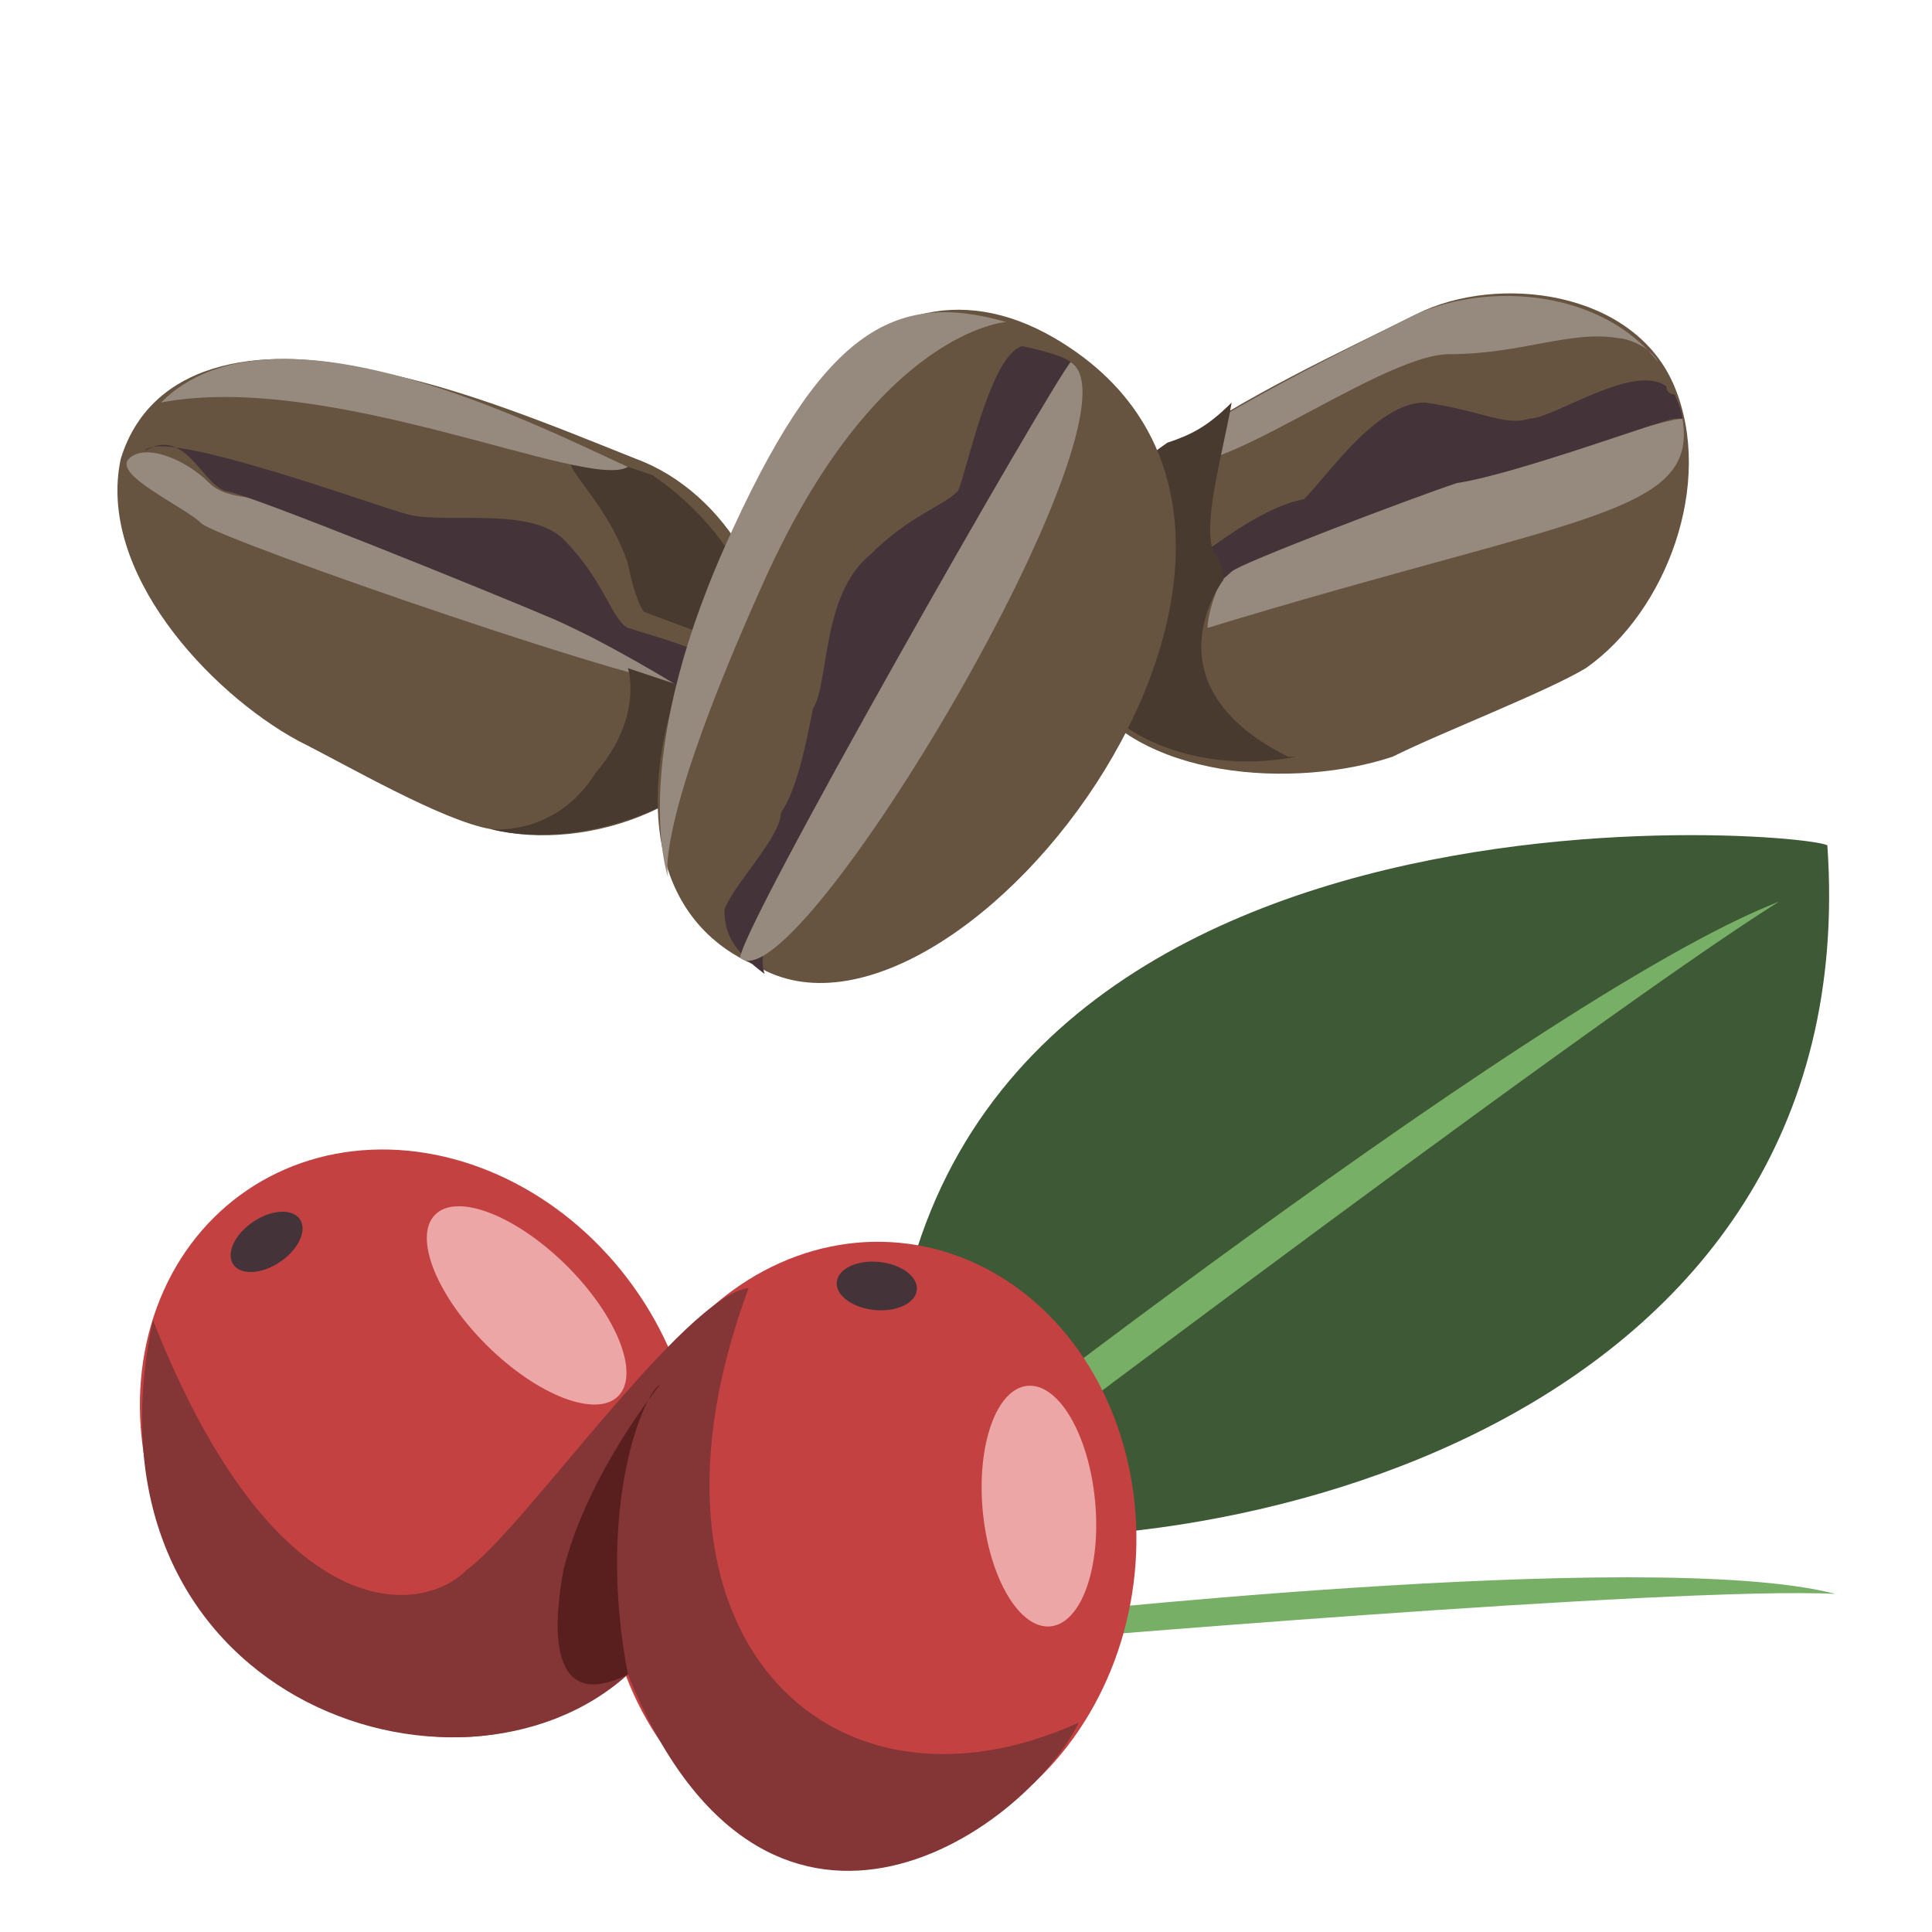 <?xml version="1.0" encoding="utf-8"?>
<!-- Generator: Adobe Illustrator 22.0.1, SVG Export Plug-In . SVG Version: 6.00 Build 0)  -->
<svg version="1.1" id="Ebene_1" xmlns="http://www.w3.org/2000/svg" xmlns:xlink="http://www.w3.org/1999/xlink" x="0px" y="0px"
	 width="24px" height="24px" viewBox="0 0 24 24" style="enable-background:new 0 0 24 24;" xml:space="preserve">
<style type="text/css">
	.st0{fill:#3D5935;}
	.st1{fill:#77AF66;}
	.st2{fill:#C44141;}
	.st3{fill:#843535;}
	.st4{fill:#665340;}
	.st5{fill:#968A7E;}
	.st6{fill:#443439;}
	.st7{fill:#493A30;}
	.st8{fill:#EDA6A6;}
	.st9{fill:#591E1E;}
</style>
<path class="st0" d="M11.1,19c-1-9.7,11.2-8.7,11.6-8.5C23.2,17.7,15.1,19.6,11.1,19z"/>
<path class="st1" d="M10.3,19.3c0,0,8.7-6.9,11.8-8.1c-2.4,1.5-11.5,8.4-11.5,8.4L10.3,19.3z"/>
<path class="st1" d="M12.5,20.1c0,0,8-0.9,10.3-0.3c-2-0.1-10.2,0.6-10.2,0.6L12.5,20.1z"/>
<ellipse transform="matrix(0.828 -0.561 0.561 0.828 -9.144 6.026)" class="st2" cx="5.2" cy="17.9" rx="3.3" ry="3.8"/>
<ellipse transform="matrix(9.889437e-02 -0.995 0.995 9.889437e-02 -9.36 28.068)" class="st2" cx="10.8" cy="19.2" rx="3.8" ry="3.3"/>
<path class="st3" d="M9.3,16c-1.6,4.3,1,6.8,4.1,5.4c-0.7,1.4-3.9,3.6-5.6-0.6c-2.1,1.9-6.9,0.3-5.9-4.4c1.5,3.8,3.3,3.7,3.9,3.1
	C6.5,19,8.5,16.1,9.3,16z"/>
<path class="st4" d="M4.6,4.6c1.1,0.2,2.3,0.7,3.3,1.1c1.1,0.4,2,1.8,1.5,3c0.2,0,0,0,0,0C9,10,7.3,10.6,6.1,10.3
	c-0.6-0.1-1.8-0.8-2.4-1.1C2.6,8.6,1.2,7.1,1.5,5.7c-0.1-0.1,0,0,0,0C1.9,4.4,3.4,4.3,4.6,4.6z"/>
<path class="st5" d="M8.6,8.5c-0.3-0.1-4.1-2-4.5-2.1C3.6,6.1,2.9,6.3,2.6,6s-0.8-0.5-1-0.3s0.7,0.6,0.9,0.8S8.5,8.7,8.6,8.5z"/>
<path class="st6" d="M9.1,9L9.1,9c0.2,0,0.2-0.2,0.2-0.2l0,0c0,0-0.1-0.1,0-0.2C9.3,8.2,8.1,7.9,7.8,7.8C7.6,7.7,7.5,7.2,7,6.7
	C6.6,6.3,5.6,6.5,5.1,6.4C4.7,6.3,2,5.3,1.8,5.6l0,0c0.5-0.3,0.7,0.4,1,0.5c0.2,0,3.4,1.3,4.1,1.6S9.1,8.9,9.1,9z"/>
<path class="st7" d="M9.4,8.8c0.4-1.1-0.4-2.3-1.3-2.9c-0.3-0.1-1.1-0.4-1-0.1C7.2,6,7.6,6.4,7.8,7C7.9,7.5,8,7.6,8,7.6l0.8,0.3
	L9,8.7L7.8,8.3c0,0,0.2,0.6-0.4,1.3c-0.5,0.8-1.3,0.7-1.3,0.7C7.3,10.6,9.1,9.9,9.4,8.8z"/>
<path class="st5" d="M7.8,5.8C6.7,5.3,3.4,3.6,2,5C4.1,4.6,7.3,6.1,7.8,5.8z"/>
<g>
	<path class="st4" d="M14.5,5.6c1-0.7,2.1-1.2,3.1-1.7c1-0.5,2.7-0.3,3.2,0.9c0.1-0.1,0,0,0,0c0.5,1.2-0.1,2.8-1.1,3.5
		c-0.5,0.3-1.8,0.8-2.4,1.1c-1.2,0.4-3.2,0.3-3.9-0.9c-0.1,0,0,0,0,0C12.6,7.3,13.5,6.2,14.5,5.6z"/>
</g>
<path class="st5" d="M20.9,5.2c-0.3,0-4.8,1.4-5.3,1.5C15.2,6.9,15,7.6,15,7.8C19.6,6.4,21.1,6.4,20.9,5.2z"/>
<path class="st6" d="M20.8,5.2l0.1,0c0-0.1-0.1-0.3-0.1-0.3l0,0c0,0-0.1,0-0.1-0.1c-0.4-0.3-1.4,0.4-1.7,0.4
	c-0.3,0.1-0.6-0.1-1.3-0.2c-0.6,0-1.2,0.9-1.5,1.2c-0.5,0.1-1,0.5-1.3,0.7C14.6,7,13.7,7,13.5,7.3c-0.3,0.3-0.4,0.7-0.2,1l0,0
	c0.1-0.5,1.2-0.5,1.4-0.7c0.1-0.1,0.5-0.4,0.6-0.5C15.4,7,17.5,6.2,18.1,6C18.8,5.9,20.7,5.2,20.8,5.2z"/>
<path class="st5" d="M17.6,3.9c-1,0.5-2.2,1.1-3.1,1.7c0.2,0.7,2.6-1.2,3.5-1.2c0.9,0,1.5-0.3,2.1-0.2c0.1,0,0.4,0.1,0.5,0.3
	C19.9,3.6,18.5,3.5,17.6,3.9z"/>
<path class="st7" d="M16.1,9.4l-0.1,0c-1.8-0.9-0.8-2.2-0.8-2.2s0-0.2-0.1-0.3c-0.2-0.3,0.1-1.3,0.2-1.9c-0.3,0.3-0.5,0.4-0.8,0.5
	c-1,0.7-1.9,1.7-1.1,2.9C13.9,9.3,15.1,9.6,16.1,9.4z"/>
<title>crop_coffee</title>
<ellipse transform="matrix(0.828 -0.561 0.561 0.828 -8.06 4.527)" class="st6" cx="3.3" cy="15.4" rx="0.5" ry="0.3"/>
<ellipse transform="matrix(0.704 -0.711 0.711 0.704 -9.552 9.433)" class="st8" cx="6.5" cy="16.2" rx="0.7" ry="1.6"/>
<ellipse transform="matrix(9.889437e-02 -0.995 0.995 9.889437e-02 -6.106 25.238)" class="st6" cx="10.9" cy="16" rx="0.3" ry="0.5"/>
<ellipse transform="matrix(0.996 -9.510592e-02 9.510592e-02 0.996 -1.721 1.311)" class="st8" cx="12.9" cy="18.7" rx="0.7" ry="1.5"/>
<g>
	<path class="st4" d="M8.4,8.6c0.3-1.2,1-2.7,1.7-3.7c0.7-1,1.8-1.4,3-0.7c0.1-0.2,0,0,0,0c4.1,2.4-1.2,9.3-3.7,7.8
		c-0.1,0.1,0,0,0,0C8,11.4,8,9.8,8.4,8.6z"/>
</g>
<path class="st5" d="M13.3,4.5c-0.2,0.2-4.2,7.2-4.1,7.4C9.9,12.5,13.4,4.4,13.3,4.5z"/>
<path class="st6" d="M13.3,4.5c-0.1-0.1-0.6-0.2-0.6-0.2c-0.4,0.1-0.7,1.6-0.8,1.8c-0.2,0.2-0.6,0.3-1.1,0.8
	c-0.6,0.5-0.5,1.6-0.7,1.9c-0.1,0.5-0.2,1-0.4,1.3C9.7,10.4,9.1,11,9,11.3c0,0.3,0.1,0.5,0.5,0.8l0,0c-0.2-0.5,0.8-2,0.8-2.1
	c0.1-0.2,1.1-2.1,1.4-2.7S13.3,4.5,13.3,4.5z"/>
<path class="st3" d="M9,22.2"/>
<path class="st9" d="M7.8,20.8c-0.4-2.1,0.2-3.5,0.4-3.6c0,0-0.9,1.1-1.2,2.3C6.8,20.6,7,21.2,7.8,20.8z"/>
<path class="st5" d="M12.5,4c0,0-1.6,0.1-3,3.2s-1.2,3.7-1.2,3.7S7.8,9.5,9,6.8S11.1,3.6,12.5,4z"/>
<path class="st5" d="M13.3,4.5c-0.2,0.2-4.2,7.2-4.1,7.4C9.9,12.5,14.3,5.1,13.3,4.5"/>
</svg>
